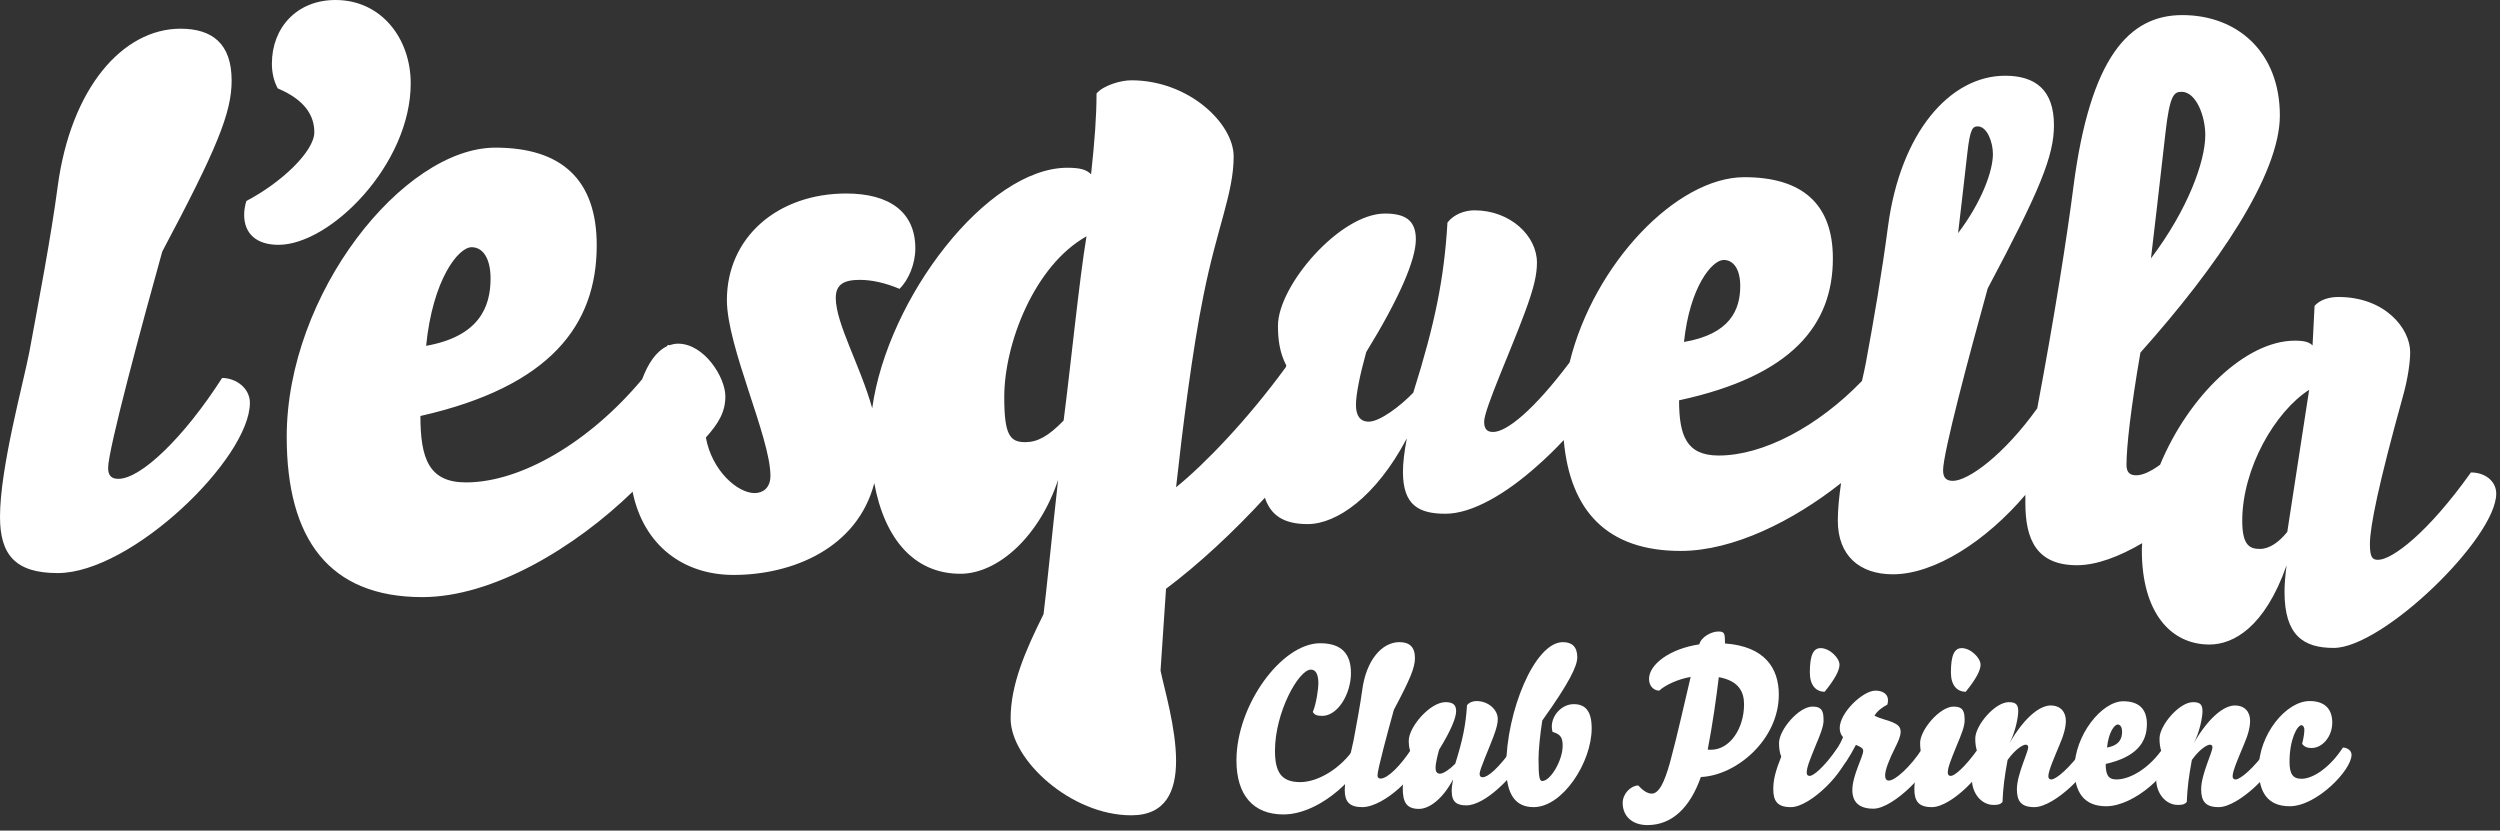 <?xml version="1.0" encoding="UTF-8"?>
<svg xmlns="http://www.w3.org/2000/svg" xmlns:xlink="http://www.w3.org/1999/xlink" width="304px" height="101px" viewBox="0 0 304 101" version="1.1">
  <rect x="0" y="0" width="304" height="101" fill="#333333" stroke="none"/>
  <title>Artboard</title>
  <desc>Created with Sketch.</desc>
  <g id="Artboard" stroke="none" stroke-width="1" fill="none" fill-rule="evenodd">
    <g id="esquella_logosvg" transform="translate(-0, 0)" fill="#FFFFFF" fill-rule="nonzero">
      <path d="M156.061,99.036 C160.774,99.036 165.782,93.785 165.782,91.738 C165.782,91.093 165.325,90.876 164.759,90.876 C163.144,93.354 160.342,95.105 158.107,95.105 C155.765,95.105 155.037,93.838 155.037,91.281 C155.037,86.621 157.919,81.425 159.401,81.425 C159.939,81.425 160.316,81.882 160.316,83.121 C160.316,83.712 160.073,85.544 159.642,86.568 C159.804,86.89 160.099,87.053 160.774,87.053 C162.686,87.053 164.276,84.359 164.276,81.853 C164.276,79.566 163.197,78.218 160.531,78.218 C155.846,78.218 150.352,85.732 150.352,92.466 C150.352,96.747 152.452,99.036 156.061,99.036" id="Path"></path>
      <path d="M164.597,90.014 C164.382,91.145 163.521,94.269 163.521,96.075 C163.521,97.474 164.085,98.147 165.648,98.147 C168.369,98.147 172.731,93.919 172.731,91.872 C172.731,91.334 172.219,90.957 171.707,90.957 C170.306,93.14 168.717,94.674 167.883,94.674 C167.64,94.674 167.506,94.566 167.506,94.269 C167.506,93.597 168.772,88.911 169.499,86.299 C171.519,82.501 172.057,81.182 172.057,79.997 C172.057,78.623 171.331,78.084 170.172,78.084 C168.044,78.084 166.132,80.266 165.648,83.902 C165.406,85.732 164.921,88.265 164.597,90.014" id="Path"></path>
      <path d="M178.385,85.759 C178.251,88.076 177.875,89.961 176.958,92.87 C176.419,93.435 175.558,94.081 175.1,94.081 C174.723,94.081 174.561,93.811 174.561,93.381 C174.561,92.949 174.723,92.141 174.993,91.172 C176.367,88.937 177.066,87.321 177.066,86.459 C177.066,85.651 176.608,85.382 175.774,85.382 C173.889,85.382 171.304,88.398 171.304,90.068 C171.304,90.607 171.357,91.172 171.653,91.738 C170.954,93.462 170.576,95.024 170.576,95.832 C170.576,97.447 170.954,98.362 172.541,98.362 C173.753,98.362 175.397,97.232 176.689,94.781 C176.582,95.347 176.527,95.806 176.527,96.182 C176.527,97.583 177.202,97.932 178.304,97.932 C179.436,97.932 180.864,97.071 182.128,95.939 C183.691,94.566 185.038,92.815 185.038,91.846 C185.038,91.362 184.499,91.012 183.934,91.012 C182.209,93.435 180.917,94.512 180.298,94.512 C180.082,94.512 179.921,94.431 179.921,94.081 C179.921,93.569 181.051,91.064 181.619,89.53 C182.021,88.453 182.128,87.915 182.128,87.429 C182.128,86.325 181.025,85.248 179.517,85.248 C179.114,85.248 178.655,85.408 178.385,85.759" id="Path"></path>
      <path d="M193.548,88.56 C193.548,86.514 192.821,85.625 191.366,85.625 C189.939,85.625 188.7,86.945 188.7,88.346 C188.7,88.56 188.728,88.749 188.781,88.991 C189.75,89.287 190.02,89.664 190.02,90.688 C190.02,92.466 188.538,94.97 187.541,94.97 C187.22,94.97 187.084,94.593 187.084,92.251 C187.084,91.281 187.273,89.287 187.541,87.617 C190.828,83.012 191.797,80.993 191.797,79.916 C191.797,78.623 191.124,78.084 190.046,78.084 C186.6,78.084 183.153,86.568 183.153,93.247 C183.153,96.666 184.311,98.147 186.492,98.147 C190.02,98.147 193.548,92.708 193.548,88.56" id="Path"></path>
      <path d="M208.952,76.791 C209.707,76.791 209.759,77.007 209.759,78.246 C214.582,78.597 216.304,81.234 216.304,84.467 C216.304,89.933 211.16,94.297 206.824,94.485 C205.504,98.228 203.297,100.33 200.333,100.33 C198.475,100.33 197.318,99.251 197.318,97.636 C197.318,96.558 198.234,95.562 199.203,95.508 C199.769,96.128 200.333,96.504 200.846,96.504 C201.708,96.504 202.38,95.213 203.081,92.68 C203.943,89.53 204.913,85.113 205.585,82.313 C204.05,82.582 202.516,83.283 201.761,83.981 C201.169,83.981 200.522,83.497 200.522,82.555 C200.522,80.805 203.028,78.892 206.635,78.353 C206.852,77.465 208.091,76.791 208.952,76.791 Z M209.006,82.34 C208.737,84.6 208.251,88.102 207.66,91.145 C207.793,91.172 207.956,91.172 208.037,91.172 C210.378,91.172 212.077,88.56 212.077,85.651 C212.077,84.143 211.457,82.797 209.006,82.34 Z" id="Combined-Shape"></path>
      <path d="M220.076,81.774 C220.076,83.336 220.829,84.117 221.879,84.117 C223.17,82.528 223.683,81.477 223.683,80.831 C223.683,79.997 222.472,78.811 221.393,78.811 C220.533,78.811 220.076,79.593 220.076,81.774" id="Path"></path>
      <path d="M216.6,92.008 C215.927,93.678 215.631,94.781 215.631,95.966 C215.631,97.447 216.17,98.147 217.757,98.147 C220.236,98.147 224.519,93.597 224.519,91.9 C224.519,91.362 223.98,90.931 223.468,90.931 C221.663,93.489 220.452,94.35 220.076,94.35 C219.832,94.35 219.697,94.243 219.697,93.947 C219.697,93.328 220.047,92.466 220.802,90.607 C221.286,89.475 221.744,88.346 221.744,87.645 C221.744,86.595 221.636,85.921 220.397,85.921 C218.727,85.921 216.331,88.749 216.331,90.338 C216.331,90.876 216.385,91.496 216.6,92.008" id="Path"></path>
      <path d="M227.938,87.025 C228.289,86.432 228.853,86.028 229.5,85.68 C229.553,85.517 229.582,85.329 229.582,85.14 C229.582,84.412 228.962,83.981 228.045,83.981 C226.538,83.981 223.709,86.647 223.709,88.534 C223.709,89.045 223.899,89.394 224.114,89.638 C223.657,90.742 223.144,91.415 222.444,92.411 C222.31,92.599 222.255,92.842 222.255,93.058 C222.255,93.623 222.661,94.107 223.332,94.107 C224.221,93.111 224.841,92.17 225.676,90.581 C226.268,90.822 226.565,90.983 226.565,91.307 C226.565,92.008 225.246,94.297 225.246,96.075 C225.246,97.609 226.161,98.336 227.804,98.336 C230.281,98.336 234.886,93.542 234.886,91.846 C234.886,91.441 234.428,91.012 233.756,91.012 C232.329,93.247 230.442,94.917 229.689,94.917 C229.338,94.917 229.232,94.647 229.232,94.269 C229.232,93.597 229.77,92.277 230.389,91.038 C230.821,90.176 231.117,89.53 231.117,88.991 C231.117,88.346 230.792,87.968 229.204,87.51 C228.746,87.376 228.234,87.187 227.938,87.025 Z" id="Path"></path>
      <path d="M237.23,81.774 C237.23,83.336 237.983,84.117 239.034,84.117 C240.327,82.528 240.837,81.477 240.837,80.831 C240.837,79.997 239.626,78.811 238.549,78.811 C237.687,78.811 237.23,79.593 237.23,81.774" id="Path"></path>
      <path d="M233.756,92.008 C233.082,93.678 232.787,94.781 232.787,95.966 C232.787,97.447 233.325,98.147 234.914,98.147 C237.39,98.147 241.673,93.597 241.673,91.9 C241.673,91.362 241.134,90.931 240.623,90.931 C238.819,93.489 237.606,94.35 237.23,94.35 C236.987,94.35 236.851,94.243 236.851,93.947 C236.851,93.328 237.202,92.466 237.957,90.607 C238.441,89.475 238.898,88.346 238.898,87.645 C238.898,86.595 238.79,85.921 237.552,85.921 C235.883,85.921 233.487,88.749 233.487,90.338 C233.487,90.876 233.54,91.496 233.756,92.008" id="Path"></path>
      <path d="M240.46,91.47 C240.003,92.708 239.787,93.811 239.787,94.836 C239.815,96.451 240.918,97.879 242.426,97.879 C243.046,97.879 243.234,97.798 243.503,97.528 C243.584,95.696 243.747,94.485 244.123,92.411 C245.173,90.957 246.062,90.553 246.305,90.553 C246.52,90.553 246.628,90.661 246.628,90.876 C246.628,91.47 245.254,94.188 245.254,95.966 C245.254,97.447 245.793,98.147 247.382,98.147 C249.86,98.147 254.411,93.597 254.411,91.9 C254.411,91.362 253.873,91.012 253.36,91.012 C251.692,93.408 249.994,94.781 249.456,94.781 C249.214,94.781 249.079,94.674 249.079,94.378 C249.079,93.704 249.941,91.791 250.425,90.607 C250.992,89.315 251.207,88.372 251.207,87.645 C251.207,86.595 250.586,85.787 249.348,85.787 C248.164,85.787 246.305,86.998 244.339,90.392 C245.066,89.072 245.416,87.187 245.416,86.514 C245.416,85.706 245.173,85.382 244.258,85.382 C242.588,85.382 240.192,88.21 240.192,89.8 C240.192,90.338 240.247,90.957 240.46,91.47" id="Path"></path>
      <path d="M258.182,85.274 C260.039,85.274 261.063,86.163 261.063,88.049 C261.063,90.311 259.743,92.06 256.054,92.896 C256.054,94.107 256.295,94.781 257.346,94.781 C259.178,94.781 261.546,93.219 263.083,90.876 C263.729,90.902 264.106,91.334 264.106,91.765 C264.106,93.759 259.609,98.04 256.107,98.04 C253.467,98.04 252.256,96.396 252.256,93.489 C252.256,89.423 255.569,85.274 258.182,85.274 Z M257.508,88.102 C257.131,88.102 256.403,89.017 256.214,90.902 C257.723,90.634 258.046,89.8 258.046,88.991 C258.046,88.425 257.832,88.102 257.508,88.102 Z" id="Combined-Shape"></path>
      <path d="M262.867,91.47 C262.409,92.708 262.195,93.811 262.195,94.836 C262.221,96.451 263.325,97.879 264.832,97.879 C265.452,97.879 265.64,97.798 265.91,97.528 C265.991,95.696 266.152,94.485 266.529,92.411 C267.58,90.957 268.468,90.553 268.711,90.553 C268.925,90.553 269.035,90.661 269.035,90.876 C269.035,91.47 267.661,94.188 267.661,95.966 C267.661,97.447 268.199,98.147 269.788,98.147 C272.266,98.147 276.817,93.597 276.817,91.9 C276.817,91.362 276.278,91.012 275.768,91.012 C274.097,93.408 272.401,94.781 271.863,94.781 C271.62,94.781 271.485,94.674 271.485,94.378 C271.485,93.704 272.346,91.791 272.831,90.607 C273.397,89.315 273.612,88.372 273.612,87.645 C273.612,86.595 272.993,85.787 271.753,85.787 C270.569,85.787 268.711,86.998 266.746,90.392 C267.472,89.072 267.822,87.187 267.822,86.514 C267.822,85.706 267.58,85.382 266.665,85.382 C264.995,85.382 262.597,88.21 262.597,89.8 C262.597,90.338 262.652,90.957 262.867,91.47" id="Path"></path>
      <path d="M278.432,98.04 C281.691,98.04 285.947,93.649 285.947,91.791 C285.947,91.226 285.381,90.902 284.896,90.902 C283.442,93.166 281.369,94.7 279.859,94.7 C278.81,94.7 278.406,94.107 278.406,92.627 C278.406,89.906 279.349,88.183 279.859,88.183 C280.021,88.183 280.209,88.372 280.209,88.749 C280.209,89.098 280.13,89.719 279.94,90.445 C280.157,90.768 280.507,90.957 281.098,90.957 C282.392,90.957 283.604,89.585 283.604,87.86 C283.604,86.218 282.687,85.248 280.857,85.248 C277.974,85.248 274.663,89.342 274.663,93.489 C274.663,96.396 275.794,98.04 278.432,98.04" id="Path"></path>
      <path d="M7.015,22.682 C8.615,10.688 14.928,3.491 21.95,3.491 C25.766,3.491 28.167,5.265 28.167,9.798 C28.167,13.707 26.39,18.062 19.73,30.59 C17.325,39.209 13.146,54.67 13.146,56.894 C13.146,57.87 13.588,58.227 14.389,58.227 C17.15,58.227 22.393,53.161 27.009,45.962 C28.702,45.962 30.387,47.205 30.387,48.985 C30.387,55.738 15.994,69.686 7.015,69.686 C1.869,69.686 -2.84217094e-14,67.466 -2.84217094e-14,62.847 C-2.84217094e-14,56.894 2.839,46.584 3.558,42.853 C4.623,37.077 6.221,28.724 7.015,22.682" id="Fill-7"></path>
      <path d="M38.222,16.084 C38.222,14.126 37.155,12.174 33.775,10.751 C33.244,9.775 33.063,8.709 33.063,7.732 C33.063,3.378 36.085,0 40.797,0 C46.395,0 49.943,4.711 49.943,10.131 C49.943,19.996 40.169,29.77 33.864,29.77 C31.112,29.77 29.69,28.346 29.69,26.126 C29.69,25.594 29.774,25.059 29.957,24.438 C34.217,22.217 38.222,18.392 38.222,16.084" id="Fill-9"></path>
      <path d="M303.541,60.026 C303.541,58.526 302.213,57.449 300.465,57.449 C295.152,64.921 290.833,68.073 289.176,68.073 C288.512,68.073 288.18,67.829 288.18,66.168 C288.18,64.008 289.261,58.776 292.161,48.316 C292.828,45.993 293.078,43.919 293.078,42.837 C293.078,39.932 290.009,36.114 284.357,36.114 C283.198,36.114 282.124,36.444 281.452,37.191 L281.207,42.008 C280.793,41.59 280.211,41.425 279.045,41.425 C273.095,41.425 266.141,48.133 262.667,56.513 C261.559,57.313 260.56,57.797 259.768,57.797 C259,57.797 258.58,57.458 258.58,56.523 C258.58,54.401 259.088,49.737 260.275,42.873 C269.604,32.441 277.231,21.25 277.231,14.043 C277.231,6.329 272.062,1.835 265.366,1.835 C258.919,1.835 254.175,6.92 252.132,22.692 C251.373,28.625 249.849,38.38 247.728,49.654 C243.657,55.34 239.335,58.472 237.466,58.472 C236.705,58.472 236.278,58.138 236.278,57.197 C236.278,55.084 239.419,43.298 241.705,35.071 C248.064,23.116 249.761,18.962 249.761,15.232 C249.761,10.905 247.474,9.21 243.827,9.21 C237.128,9.21 231.103,16.078 229.582,27.523 C228.82,33.288 227.886,38.718 226.868,44.23 C226.764,44.778 226.601,45.514 226.417,46.324 C221.033,51.889 214.399,55.391 208.993,55.391 C205.08,55.391 204.175,52.998 204.175,48.678 C217.948,45.708 222.877,39.477 222.877,31.422 C222.877,24.71 219.052,21.546 212.118,21.546 C203.879,21.546 193.808,32.081 190.864,44.072 C186.498,49.882 183.209,52.526 181.57,52.526 C180.939,52.526 180.471,52.291 180.471,51.273 C180.471,49.782 183.765,42.498 185.406,38.032 C186.577,34.898 186.893,33.33 186.893,31.922 C186.893,28.709 183.68,25.576 179.296,25.576 C178.12,25.576 176.788,26.049 176.011,27.062 C175.614,33.806 174.518,39.285 171.854,47.749 C170.282,49.392 167.777,51.273 166.448,51.273 C165.35,51.273 164.884,50.492 164.884,49.237 C164.884,47.98 165.35,45.63 166.134,42.812 C170.132,36.306 172.167,31.61 172.167,29.102 C172.167,26.753 170.835,25.968 168.407,25.968 C162.925,25.968 155.401,34.74 155.401,39.599 C155.401,41.166 155.561,42.812 156.421,44.456 C156.392,44.528 156.366,44.597 156.339,44.67 C151.712,51.014 146.465,56.469 143.01,59.252 C143.788,52.169 145.009,42.453 146.34,35.941 C148.007,27.595 150.012,23.48 150.012,19.021 C150.012,15.023 144.565,9.764 137.563,9.764 C136.343,9.764 134.227,10.336 133.338,11.366 C133.338,14.107 133.12,17.084 132.674,21.195 C132.117,20.623 131.339,20.399 129.79,20.399 C120.07,20.399 107.936,36.169 106.06,49.642 C104.612,44.449 101.629,39.34 101.629,36.221 C101.629,34.578 102.632,34.031 104.55,34.031 C106.012,34.031 107.656,34.395 109.386,35.126 C110.482,34.031 111.304,32.114 111.304,30.197 C111.304,25.814 108.198,23.53 102.904,23.53 C94.596,23.53 88.391,28.826 88.391,36.495 C88.391,42.157 93.685,53.203 93.685,57.858 C93.685,59.41 92.681,59.959 91.766,59.959 C89.666,59.959 86.561,57.219 85.834,53.203 C87.383,51.468 88.204,50.099 88.204,48.181 C88.204,45.901 85.648,41.791 82.452,41.791 C82.087,41.791 81.749,41.868 81.423,41.98 C81.349,41.974 81.296,41.941 81.219,41.938 C81.179,41.998 81.131,42.05 81.092,42.111 C79.778,42.73 78.795,44.222 78.088,46.111 C71.695,53.766 63.347,58.66 56.662,58.66 C52.162,58.66 51.122,55.776 51.122,50.584 C66.922,47.008 72.562,39.517 72.562,29.829 C72.562,21.756 68.192,17.953 60.235,17.953 C49.05,17.953 34.864,35.709 34.864,53.12 C34.864,65.576 40.049,72.608 51.356,72.608 C59.961,72.608 69.956,66.561 76.922,59.797 C78.27,66.386 83.161,69.912 89.207,69.912 C96.292,69.912 104.249,66.706 106.312,58.748 C107.57,65.582 111.203,69.77 116.783,69.77 C121.446,69.77 126.453,65.085 128.666,58.343 C127.895,65.311 127.231,72.052 126.895,74.683 C124.676,79.139 122.892,83.252 122.892,87.368 C122.892,92.4 130.232,99.141 137.563,99.141 C141.789,99.141 143.01,96.171 143.01,92.513 C143.01,88.513 141.564,83.713 141.121,81.541 L141.789,71.594 C145.724,68.654 150.043,64.638 153.812,60.525 C154.508,62.594 156.008,63.73 159.01,63.73 C162.528,63.73 167.304,60.438 171.069,53.309 C170.758,54.953 170.598,56.285 170.598,57.385 C170.598,61.458 172.557,62.471 175.77,62.471 C179.066,62.471 183.211,59.965 186.893,56.678 C188.036,55.675 189.14,54.6 190.15,53.513 C190.919,62.141 195.43,66.993 204.371,66.993 C210.789,66.993 218.092,63.316 223.873,58.739 C223.635,60.398 223.478,61.971 223.478,63.306 C223.478,67.546 226.108,69.835 230.172,69.835 C235.26,69.835 241.533,65.769 246.285,60.172 L246.285,61.187 C246.285,65.594 247.642,68.731 252.558,68.731 C254.943,68.731 257.723,67.677 260.491,66.049 C260.481,66.338 260.448,66.629 260.448,66.918 C260.448,74.469 263.937,78.374 268.668,78.374 C271.575,78.374 275.393,76.297 278.049,68.743 C277.884,69.987 277.798,71.064 277.798,71.978 C277.798,77.294 280.125,78.787 283.777,78.787 C289.756,78.787 303.541,65.419 303.541,60.026 M51.817,42.053 C52.621,33.98 55.733,30.061 57.35,30.061 C58.735,30.061 59.653,31.444 59.653,33.865 C59.653,37.325 58.27,40.901 51.817,42.053 M132.117,28.738 C131.229,34.108 130.232,44.167 129.337,51.139 C127.452,53.084 126.118,53.767 124.676,53.767 C122.781,53.767 122.117,52.855 122.117,48.279 C122.117,41.767 125.789,32.281 132.117,28.738 M204.774,41.584 C205.475,34.873 208.195,31.611 209.601,31.611 C210.812,31.611 211.613,32.761 211.613,34.776 C211.613,37.653 210.405,40.623 204.774,41.584 M238.103,28.352 C238.103,28.352 239.025,20.527 239.24,18.52 C239.565,15.639 239.892,15.367 240.487,15.367 C241.629,15.367 242.339,17.267 242.339,18.735 C242.339,20.799 240.981,24.549 238.103,28.352 M261.556,31.425 C261.556,31.425 262.994,19.212 263.329,16.078 C263.84,11.585 264.346,11.162 265.273,11.162 C267.06,11.162 268.163,14.127 268.163,16.416 C268.163,19.64 266.038,25.491 261.556,31.425 M280.793,47.401 L278.134,64.675 C277.141,65.916 275.976,66.749 274.81,66.749 C273.645,66.749 272.656,66.416 272.656,63.343 C272.656,56.952 276.64,50.062 280.793,47.401" id="Fill-11"></path>
    </g>
  </g>
</svg>
